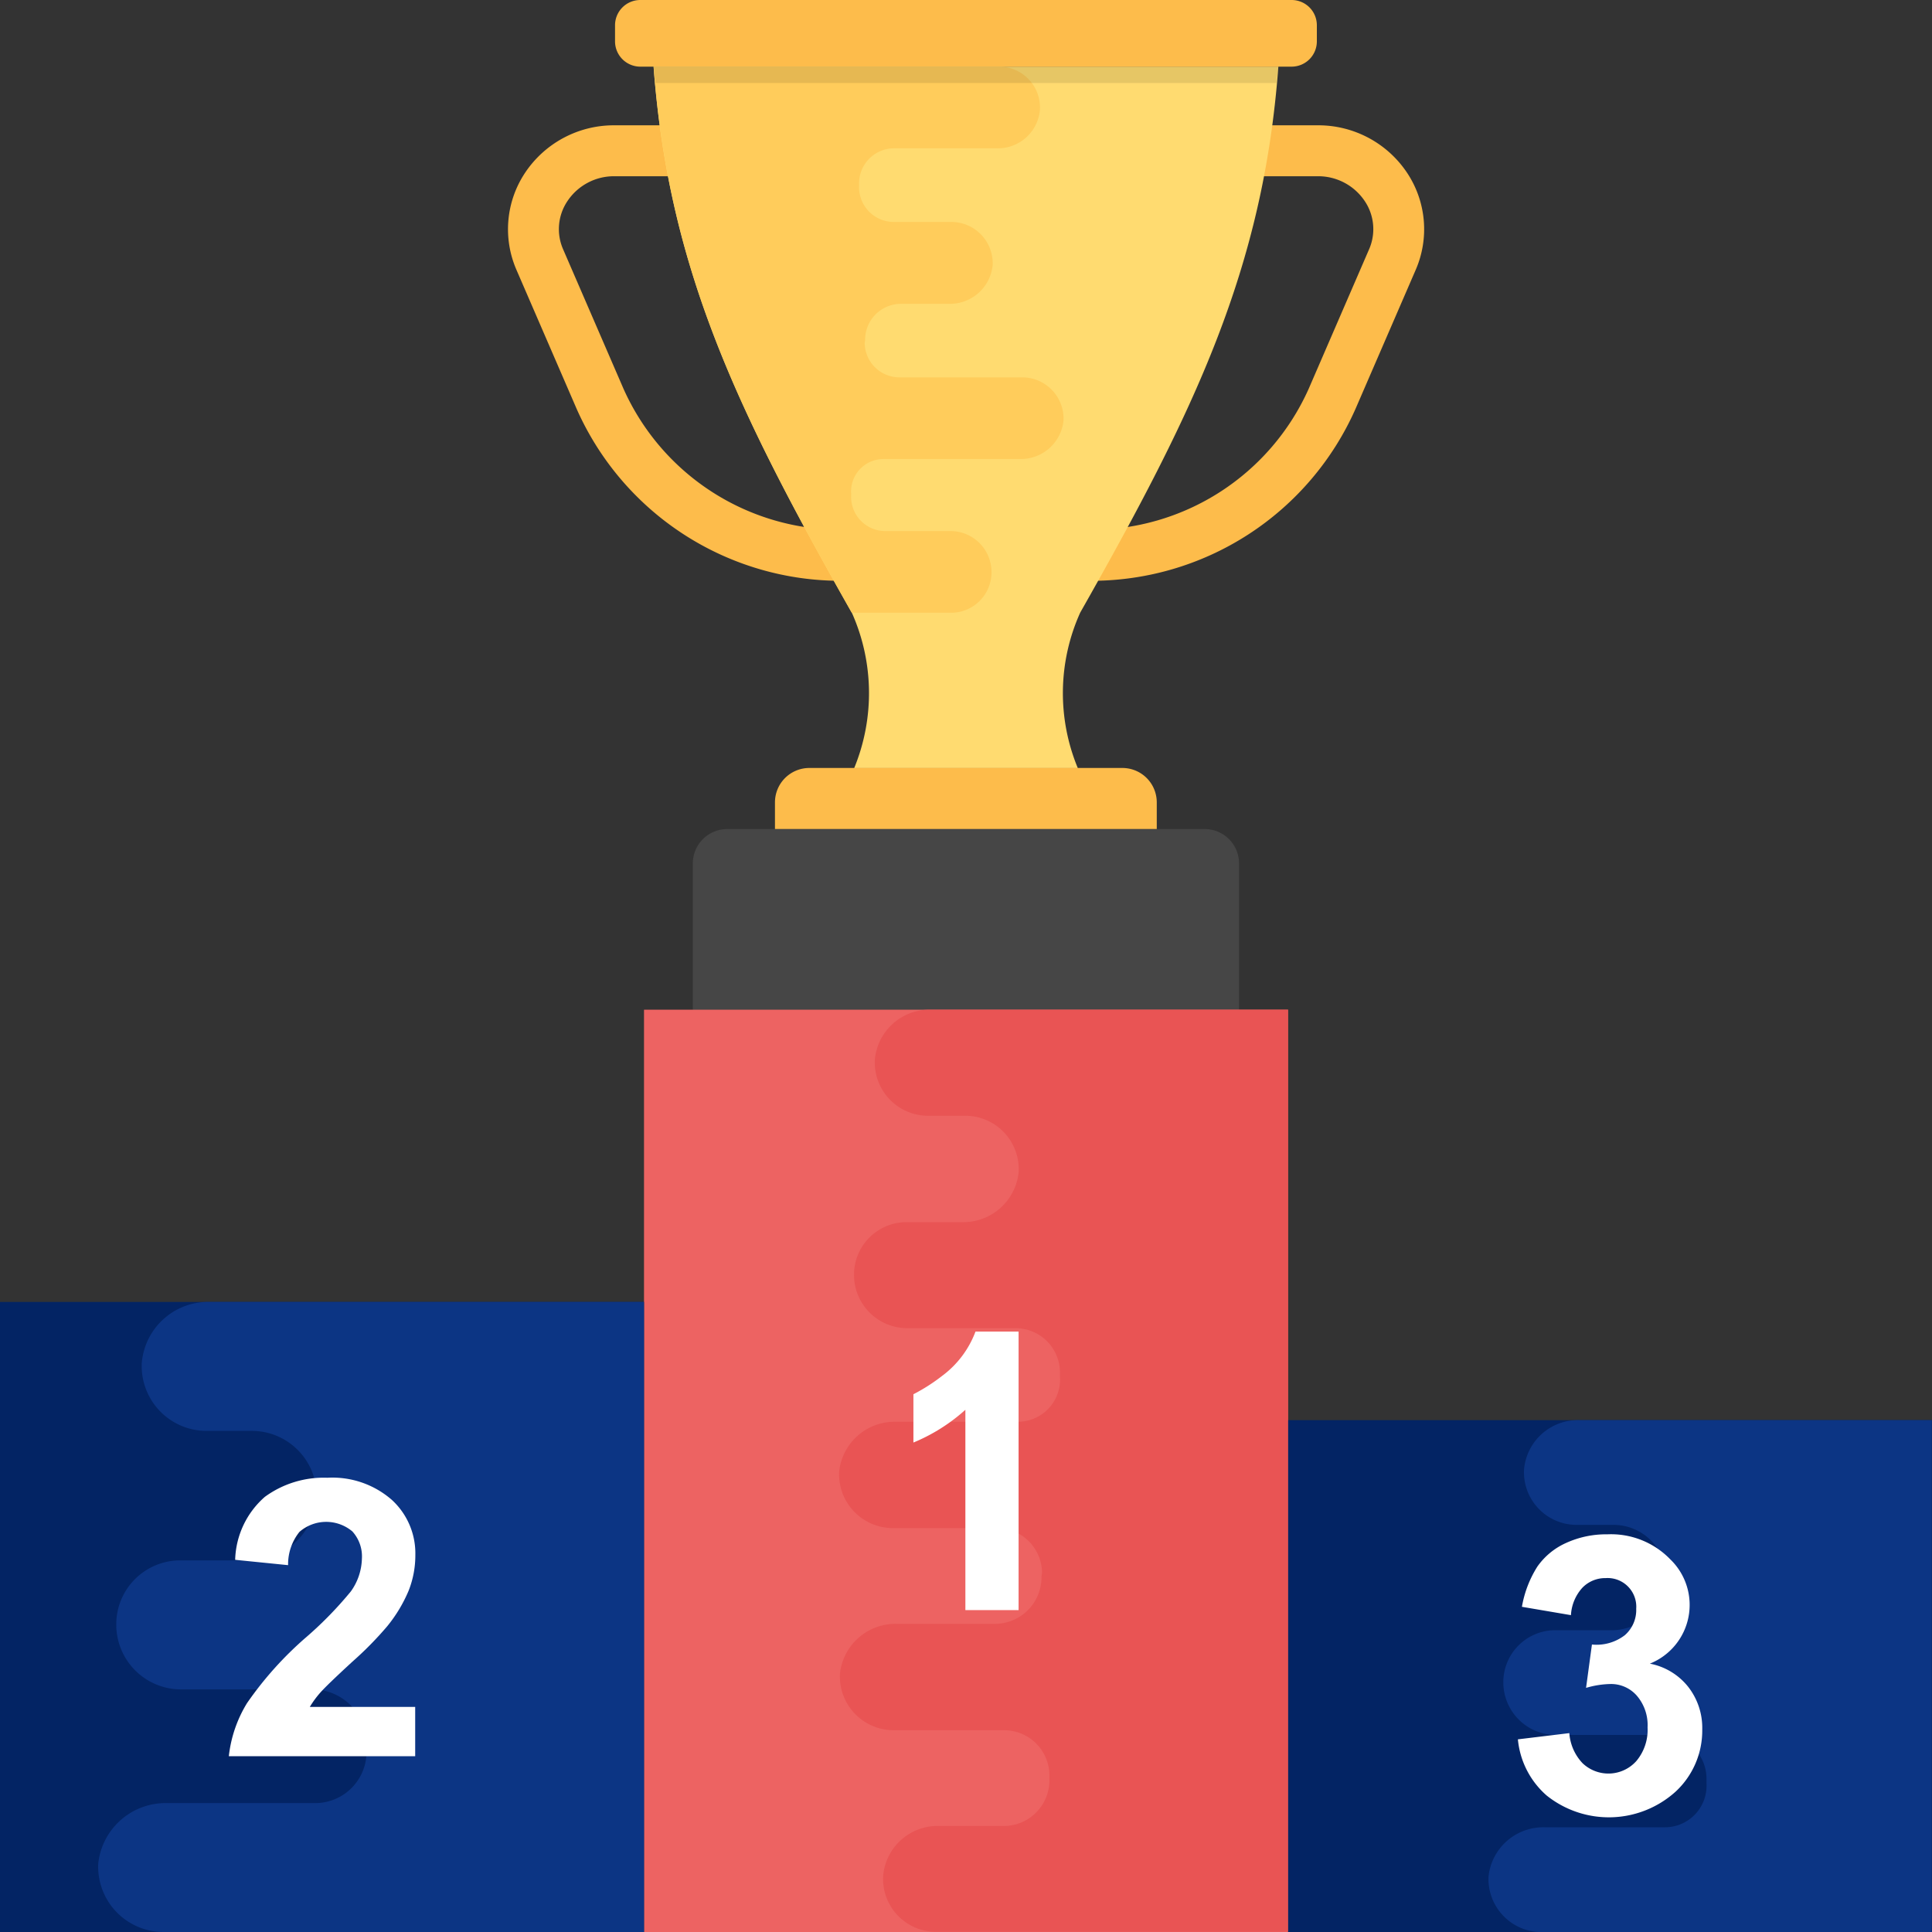 <svg xmlns="http://www.w3.org/2000/svg" id="pto-podium" width="50" height="50" viewBox="0 0 50 50"><rect x="0" y="0" width="50" height="50" fill="#333333" stroke="none"/><path id="Path_4992" data-name="Path 4992" d="M149.647,44.989h-6.359a7.477,7.477,0,0,1-6.9-4.455l-1.556-3.594a2.636,2.636,0,0,1,.217-2.5,2.759,2.759,0,0,1,2.32-1.239h18.2a2.759,2.759,0,0,1,2.32,1.239,2.637,2.637,0,0,1,.217,2.5l-1.556,3.594A7.477,7.477,0,0,1,149.647,44.989Zm-12.278-10.47a1.446,1.446,0,0,0-1.217.644,1.3,1.3,0,0,0-.109,1.253l1.556,3.594a6.163,6.163,0,0,0,5.691,3.659h6.359a6.164,6.164,0,0,0,5.691-3.659l1.556-3.594a1.3,1.3,0,0,0-.109-1.253,1.448,1.448,0,0,0-1.217-.644Z" transform="translate(-121.467 -29.958)" fill="#fdbc4b"></path><path id="Path_4993" data-name="Path 4993" d="M184.242,31.779a5.065,5.065,0,0,0-.062,4.025h-5.788a5.1,5.1,0,0,0-.062-4.025c-2.966-5.227-4.738-8.9-5.13-14.131h16.17C188.98,22.882,187.208,26.551,184.242,31.779Z" transform="translate(-156.286 -15.925)" fill="#ffdb70"></path><path id="Path_4994" data-name="Path 4994" d="M214.41,203.52h-8.1a.89.89,0,0,0-.891.891v.691H215.3v-.691A.89.89,0,0,0,214.41,203.52Z" transform="translate(-185.363 -183.645)" fill="#fdbc4b"></path><path id="Path_4995" data-name="Path 4995" d="M196.847,219.712H184.491a.89.89,0,0,0-.891.891v3.875h14.136V220.6A.888.888,0,0,0,196.847,219.712Z" transform="translate(-165.67 -198.256)" fill="#464646"></path><path id="Path_4996" data-name="Path 4996" d="M180.5,0H163.647a.654.654,0,0,0-.655.655V1.07a.655.655,0,0,0,.655.655H180.5a.654.654,0,0,0,.655-.655V.655A.653.653,0,0,0,180.5,0Z" transform="translate(-147.075)" fill="#fdbc4b"></path><path id="Path_4997" data-name="Path 4997" d="M181.96,30.71a1.061,1.061,0,0,0-1.056-1.056h-1.686a.885.885,0,0,1-.891-.891V28.68a.841.841,0,0,1,.839-.891h3.53a1.109,1.109,0,0,0,1.128-.994,1.071,1.071,0,0,0-1.066-1.119h-3.189a.9.9,0,0,1-.891-.891l.011-.062v-.008a.93.93,0,0,1,.931-.942h1.242a1.11,1.11,0,0,0,1.128-1,1.071,1.071,0,0,0-1.066-1.119h-1.5a.9.9,0,0,1-.891-.942v-.022a.909.909,0,0,1,.891-.942h2.681a1.09,1.09,0,0,0,1.108-.994,1.057,1.057,0,0,0-1.056-1.119h-8.941c.392,5.23,2.164,8.9,5.127,14.133h2.592A1.046,1.046,0,0,0,181.96,30.71Z" transform="translate(-156.3 -15.91)" fill="#ffcc5b"></path><path id="Path_4998" data-name="Path 4998" d="M189.336,18.073c.012-.144.036-.278.047-.425H173.216c.011.147.034.281.047.425Z" transform="translate(-156.3 -15.925)" fill="#010101" opacity="0.1"></path><rect id="Rectangle_3272" data-name="Rectangle 3272" width="16.667" height="16.306" transform="translate(0 33.694)" fill="#032464"></rect><rect id="Rectangle_3273" data-name="Rectangle 3273" width="16.667" height="23.869" transform="translate(16.667 26.131)" fill="#ed6362"></rect><rect id="Rectangle_3274" data-name="Rectangle 3274" width="16.667" height="13.247" transform="translate(33.333 36.753)" fill="#032464"></rect><path id="Path_4999" data-name="Path 4999" d="M233.949,267.584H224.71a1.42,1.42,0,0,0-1.453,1.292,1.38,1.38,0,0,0,1.372,1.453h.964a1.383,1.383,0,0,1,1.386,1.453,1.439,1.439,0,0,1-1.453,1.3h-1.477a1.36,1.36,0,0,0-1.331,1.372,1.378,1.378,0,0,0,1.372,1.372h2.8a1.15,1.15,0,0,1,1.158,1.158v.108a1.092,1.092,0,0,1-1.091,1.156H223.8a1.443,1.443,0,0,0-1.467,1.292A1.392,1.392,0,0,0,223.714,281h2.712a1.166,1.166,0,0,1,1.158,1.158l-.014.081v.014a1.208,1.208,0,0,1-1.211,1.225h-2.539a1.444,1.444,0,0,0-1.467,1.3,1.392,1.392,0,0,0,1.386,1.453h2.877a1.173,1.173,0,0,1,1.158,1.225v.028a1.182,1.182,0,0,1-1.158,1.225h-1.7A1.414,1.414,0,0,0,223.472,290a1.369,1.369,0,0,0,1.372,1.448h9.106V267.584Z" transform="translate(-200.616 -241.453)" fill="#e95454"></path><path id="Path_5000" data-name="Path 5000" d="M396.854,376.352a1.4,1.4,0,0,0-1.434,1.275,1.363,1.363,0,0,0,1.355,1.436h.953A1.366,1.366,0,0,1,399.1,380.5a1.424,1.424,0,0,1-1.436,1.289H396.2a1.344,1.344,0,0,0-1.316,1.355,1.36,1.36,0,0,0,1.355,1.355H399a1.134,1.134,0,0,1,1.142,1.142v.106a1.078,1.078,0,0,1-1.077,1.142h-3.116a1.424,1.424,0,0,0-1.448,1.275,1.375,1.375,0,0,0,1.369,1.438h10.1V376.352Z" transform="translate(-355.978 -339.599)" fill="#0c3584"></path><path id="Path_5001" data-name="Path 5001" d="M28.916,345.024a1.724,1.724,0,0,0-1.766,1.57,1.677,1.677,0,0,0,1.667,1.767H29.99a1.68,1.68,0,0,1,1.684,1.766,1.749,1.749,0,0,1-1.766,1.586h-1.8a1.655,1.655,0,0,0-1.619,1.669,1.675,1.675,0,0,0,1.669,1.669h3.4a1.4,1.4,0,0,1,1.406,1.406v.131a1.329,1.329,0,0,1-1.325,1.406H27.805a1.752,1.752,0,0,0-1.783,1.57,1.692,1.692,0,0,0,1.686,1.766H40.147V345.024Z" transform="translate(-23.48 -311.33)" fill="#0c3584"></path><g id="Group_10896" data-name="Group 10896" transform="translate(5.922 34.461)"><path id="Path_5002" data-name="Path 5002" d="M243.67,352.882a2.533,2.533,0,0,1-.867,1.148,4.7,4.7,0,0,1-.739.472v1.25a4.675,4.675,0,0,0,1.345-.848v5.184h1.377V352.88H243.67Z" transform="translate(-224.347 -352.88)" fill="#fff"></path><path id="Path_5003" data-name="Path 5003" d="M65.463,397.56v1.278H60.64a3.318,3.318,0,0,1,.47-1.373,9.1,9.1,0,0,1,1.547-1.72A9.72,9.72,0,0,0,63.8,394.57a1.516,1.516,0,0,0,.284-.842.963.963,0,0,0-.247-.708,1.052,1.052,0,0,0-1.369.012,1.334,1.334,0,0,0-.294.861l-1.37-.138a2.242,2.242,0,0,1,.769-1.63,2.58,2.58,0,0,1,1.616-.494,2.337,2.337,0,0,1,1.67.573,1.878,1.878,0,0,1,.608,1.425,2.487,2.487,0,0,1-.173.923,3.753,3.753,0,0,1-.552.919,8.876,8.876,0,0,1-.9.916q-.652.6-.825.794a2.445,2.445,0,0,0-.281.381h2.731Z" transform="translate(-60.64 -387.848)" fill="#fff"></path><path id="Path_5004" data-name="Path 5004" d="M402.256,411.929l1.331-.161a1.26,1.26,0,0,0,.342.778.969.969,0,0,0,1.392-.055,1.256,1.256,0,0,0,.291-.872,1.167,1.167,0,0,0-.28-.822.886.886,0,0,0-.681-.3,2.382,2.382,0,0,0-.631.1l.152-1.122a1.2,1.2,0,0,0,.852-.242.864.864,0,0,0,.294-.683.742.742,0,0,0-.789-.794.824.824,0,0,0-.6.245,1.144,1.144,0,0,0-.3.714l-1.269-.216a2.846,2.846,0,0,1,.4-1.041,1.809,1.809,0,0,1,.744-.612,2.5,2.5,0,0,1,1.07-.223,2.133,2.133,0,0,1,1.625.647,1.637,1.637,0,0,1-.528,2.7,1.667,1.667,0,0,1,.986.592,1.723,1.723,0,0,1,.37,1.111,2.154,2.154,0,0,1-.691,1.611,2.578,2.578,0,0,1-3.334.1A2.2,2.2,0,0,1,402.256,411.929Z" transform="translate(-368.895 -401.376)" fill="#fff"></path></g></svg>